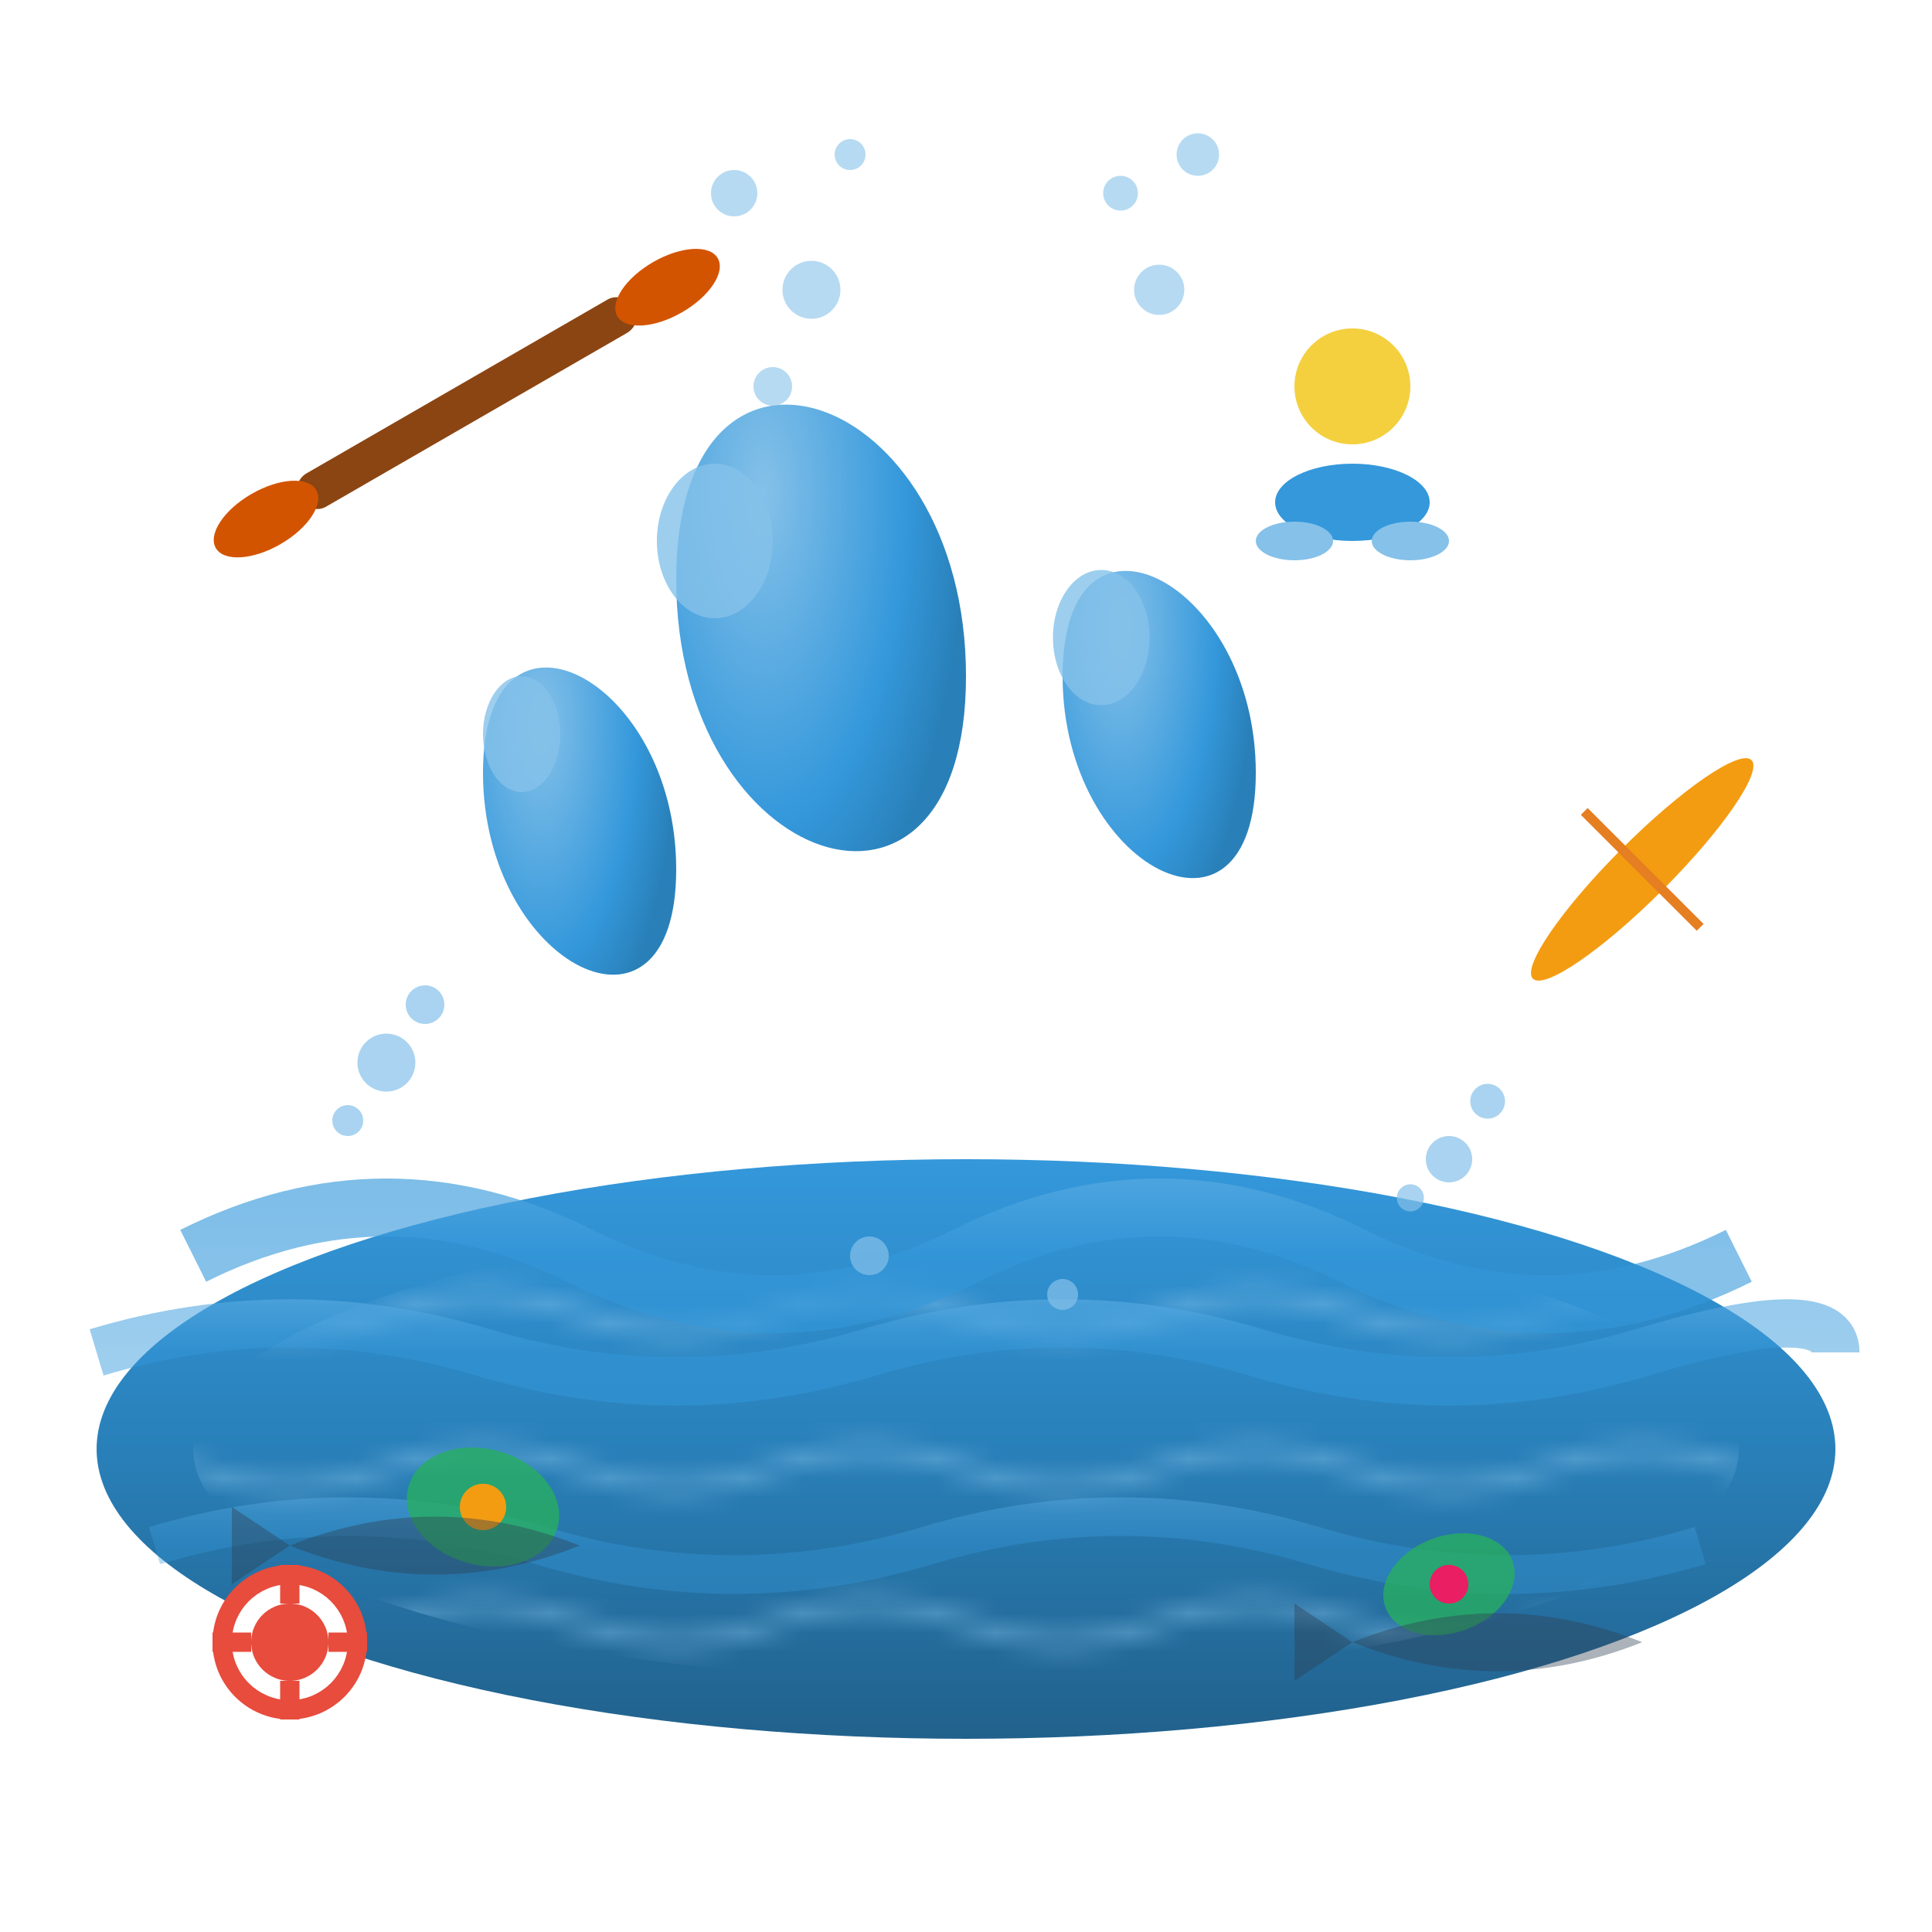 <svg xmlns="http://www.w3.org/2000/svg" viewBox="0 0 100 100" width="100" height="100">
  <defs>
    <linearGradient id="waterMainGradient" x1="0%" y1="0%" x2="0%" y2="100%">
      <stop offset="0%" style="stop-color:#3498db;stop-opacity:1" />
      <stop offset="50%" style="stop-color:#2980b9;stop-opacity:1" />
      <stop offset="100%" style="stop-color:#21618c;stop-opacity:1" />
    </linearGradient>
    <linearGradient id="waveGradient" x1="0%" y1="0%" x2="0%" y2="100%">
      <stop offset="0%" style="stop-color:#5dade2;stop-opacity:0.8" />
      <stop offset="100%" style="stop-color:#3498db;stop-opacity:0.6" />
    </linearGradient>
    <radialGradient id="dropletGradient" cx="30%" cy="30%" r="70%">
      <stop offset="0%" style="stop-color:#85c1e9;stop-opacity:1" />
      <stop offset="70%" style="stop-color:#3498db;stop-opacity:1" />
      <stop offset="100%" style="stop-color:#2980b9;stop-opacity:1" />
    </radialGradient>
    <pattern id="ripplePattern" patternUnits="userSpaceOnUse" width="20" height="8">
      <path d="M0,4 Q5,2 10,4 T20,4" stroke="#85c1e9" stroke-width="0.8" fill="none" opacity="0.5"/>
    </pattern>
  </defs>
  
  <!-- Background water surface -->
  <ellipse cx="50" cy="75" rx="45" ry="15" fill="url(#waterMainGradient)"/>
  
  <!-- Water ripples -->
  <ellipse cx="50" cy="75" rx="40" ry="12" fill="url(#ripplePattern)"/>
  
  <!-- Main water droplets -->
  <path d="M35 45 C35 35, 25 30, 25 40 C25 50, 35 55, 35 45 Z" fill="url(#dropletGradient)"/>
  <path d="M50 35 C50 20, 35 15, 35 30 C35 45, 50 50, 50 35 Z" fill="url(#dropletGradient)"/>
  <path d="M65 40 C65 30, 55 25, 55 35 C55 45, 65 50, 65 40 Z" fill="url(#dropletGradient)"/>
  
  <!-- Droplet highlights -->
  <ellipse cx="27" cy="38" rx="2" ry="3" fill="#85c1e9" opacity="0.8"/>
  <ellipse cx="37" cy="28" rx="3" ry="4" fill="#85c1e9" opacity="0.8"/>
  <ellipse cx="57" cy="33" rx="2.5" ry="3.5" fill="#85c1e9" opacity="0.8"/>
  
  <!-- Water waves -->
  <path d="M10 65 Q20 60 30 65 T50 65 T70 65 T90 65" 
        stroke="url(#waveGradient)" stroke-width="3" fill="none"/>
  <path d="M5 70 Q15 67 25 70 T45 70 T65 70 T85 70 T95 70" 
        stroke="url(#waveGradient)" stroke-width="2.5" fill="none" opacity="0.8"/>
  <path d="M8 80 Q18 77 28 80 T48 80 T68 80 T88 80" 
        stroke="url(#waveGradient)" stroke-width="2" fill="none" opacity="0.6"/>
  
  <!-- Splash effects -->
  <g fill="#85c1e9" opacity="0.7">
    <circle cx="20" cy="55" r="1.5"/>
    <circle cx="22" cy="52" r="1"/>
    <circle cx="18" cy="58" r="0.8"/>
    
    <circle cx="75" cy="60" r="1.2"/>
    <circle cx="77" cy="57" r="0.9"/>
    <circle cx="73" cy="62" r="0.7"/>
    
    <circle cx="45" cy="65" r="1"/>
    <circle cx="55" cy="67" r="0.8"/>
  </g>
  
  <!-- Water activity icons -->
  <!-- Kayak paddle -->
  <g transform="translate(15, 25) rotate(-30)">
    <rect x="0" y="0" width="20" height="2" fill="#8b4513" rx="1"/>
    <ellipse cx="-2" cy="1" rx="3" ry="1.5" fill="#d35400"/>
    <ellipse cx="22" cy="1" rx="3" ry="1.5" fill="#d35400"/>
  </g>
  
  <!-- Swimming figure -->
  <g transform="translate(70, 20)">
    <circle cx="0" cy="0" r="3" fill="#f4d03f"/>
    <ellipse cx="0" cy="6" rx="4" ry="2" fill="#3498db"/>
    <ellipse cx="-3" cy="8" rx="2" ry="1" fill="#85c1e9"/>
    <ellipse cx="3" cy="8" rx="2" ry="1" fill="#85c1e9"/>
  </g>
  
  <!-- Water lilies -->
  <g fill="#27ae60" opacity="0.8">
    <ellipse cx="25" cy="78" rx="4" ry="3" transform="rotate(15 25 78)"/>
    <ellipse cx="75" cy="82" rx="3.5" ry="2.5" transform="rotate(-20 75 82)"/>
  </g>
  
  <!-- Lily flowers -->
  <circle cx="25" cy="78" r="1.2" fill="#f39c12"/>
  <circle cx="75" cy="82" r="1" fill="#e91e63"/>
  
  <!-- Fish silhouettes -->
  <g fill="#2c3e50" opacity="0.4">
    <path d="M15 80 C20 78, 25 78, 30 80 C25 82, 20 82, 15 80 Z"/>
    <path d="M12 82 L15 80 L12 78"/>
    
    <path d="M70 85 C75 83, 80 83, 85 85 C80 87, 75 87, 70 85 Z"/>
    <path d="M67 87 L70 85 L67 83"/>
  </g>
  
  <!-- Water sports equipment -->
  <!-- Surfboard -->
  <ellipse cx="85" cy="45" rx="1.5" ry="8" fill="#f39c12" transform="rotate(45 85 45)"/>
  <line x1="82" y1="42" x2="88" y2="48" stroke="#e67e22" stroke-width="0.5"/>
  
  <!-- Life ring -->
  <circle cx="15" cy="85" r="4" fill="#e74c3c"/>
  <circle cx="15" cy="85" r="2.5" fill="none" stroke="#fff" stroke-width="1"/>
  <g stroke="#e74c3c" stroke-width="1">
    <line x1="11" y1="85" x2="13" y2="85"/>
    <line x1="17" y1="85" x2="19" y2="85"/>
    <line x1="15" y1="81" x2="15" y2="83"/>
    <line x1="15" y1="87" x2="15" y2="89"/>
  </g>
  
  <!-- Bubbles -->
  <g fill="#85c1e9" opacity="0.6">
    <circle cx="40" cy="20" r="1"/>
    <circle cx="42" cy="15" r="1.5"/>
    <circle cx="38" cy="10" r="1.2"/>
    <circle cx="44" cy="8" r="0.8"/>
    
    <circle cx="60" cy="15" r="1.3"/>
    <circle cx="58" cy="10" r="0.9"/>
    <circle cx="62" cy="8" r="1.1"/>
  </g>
</svg>
